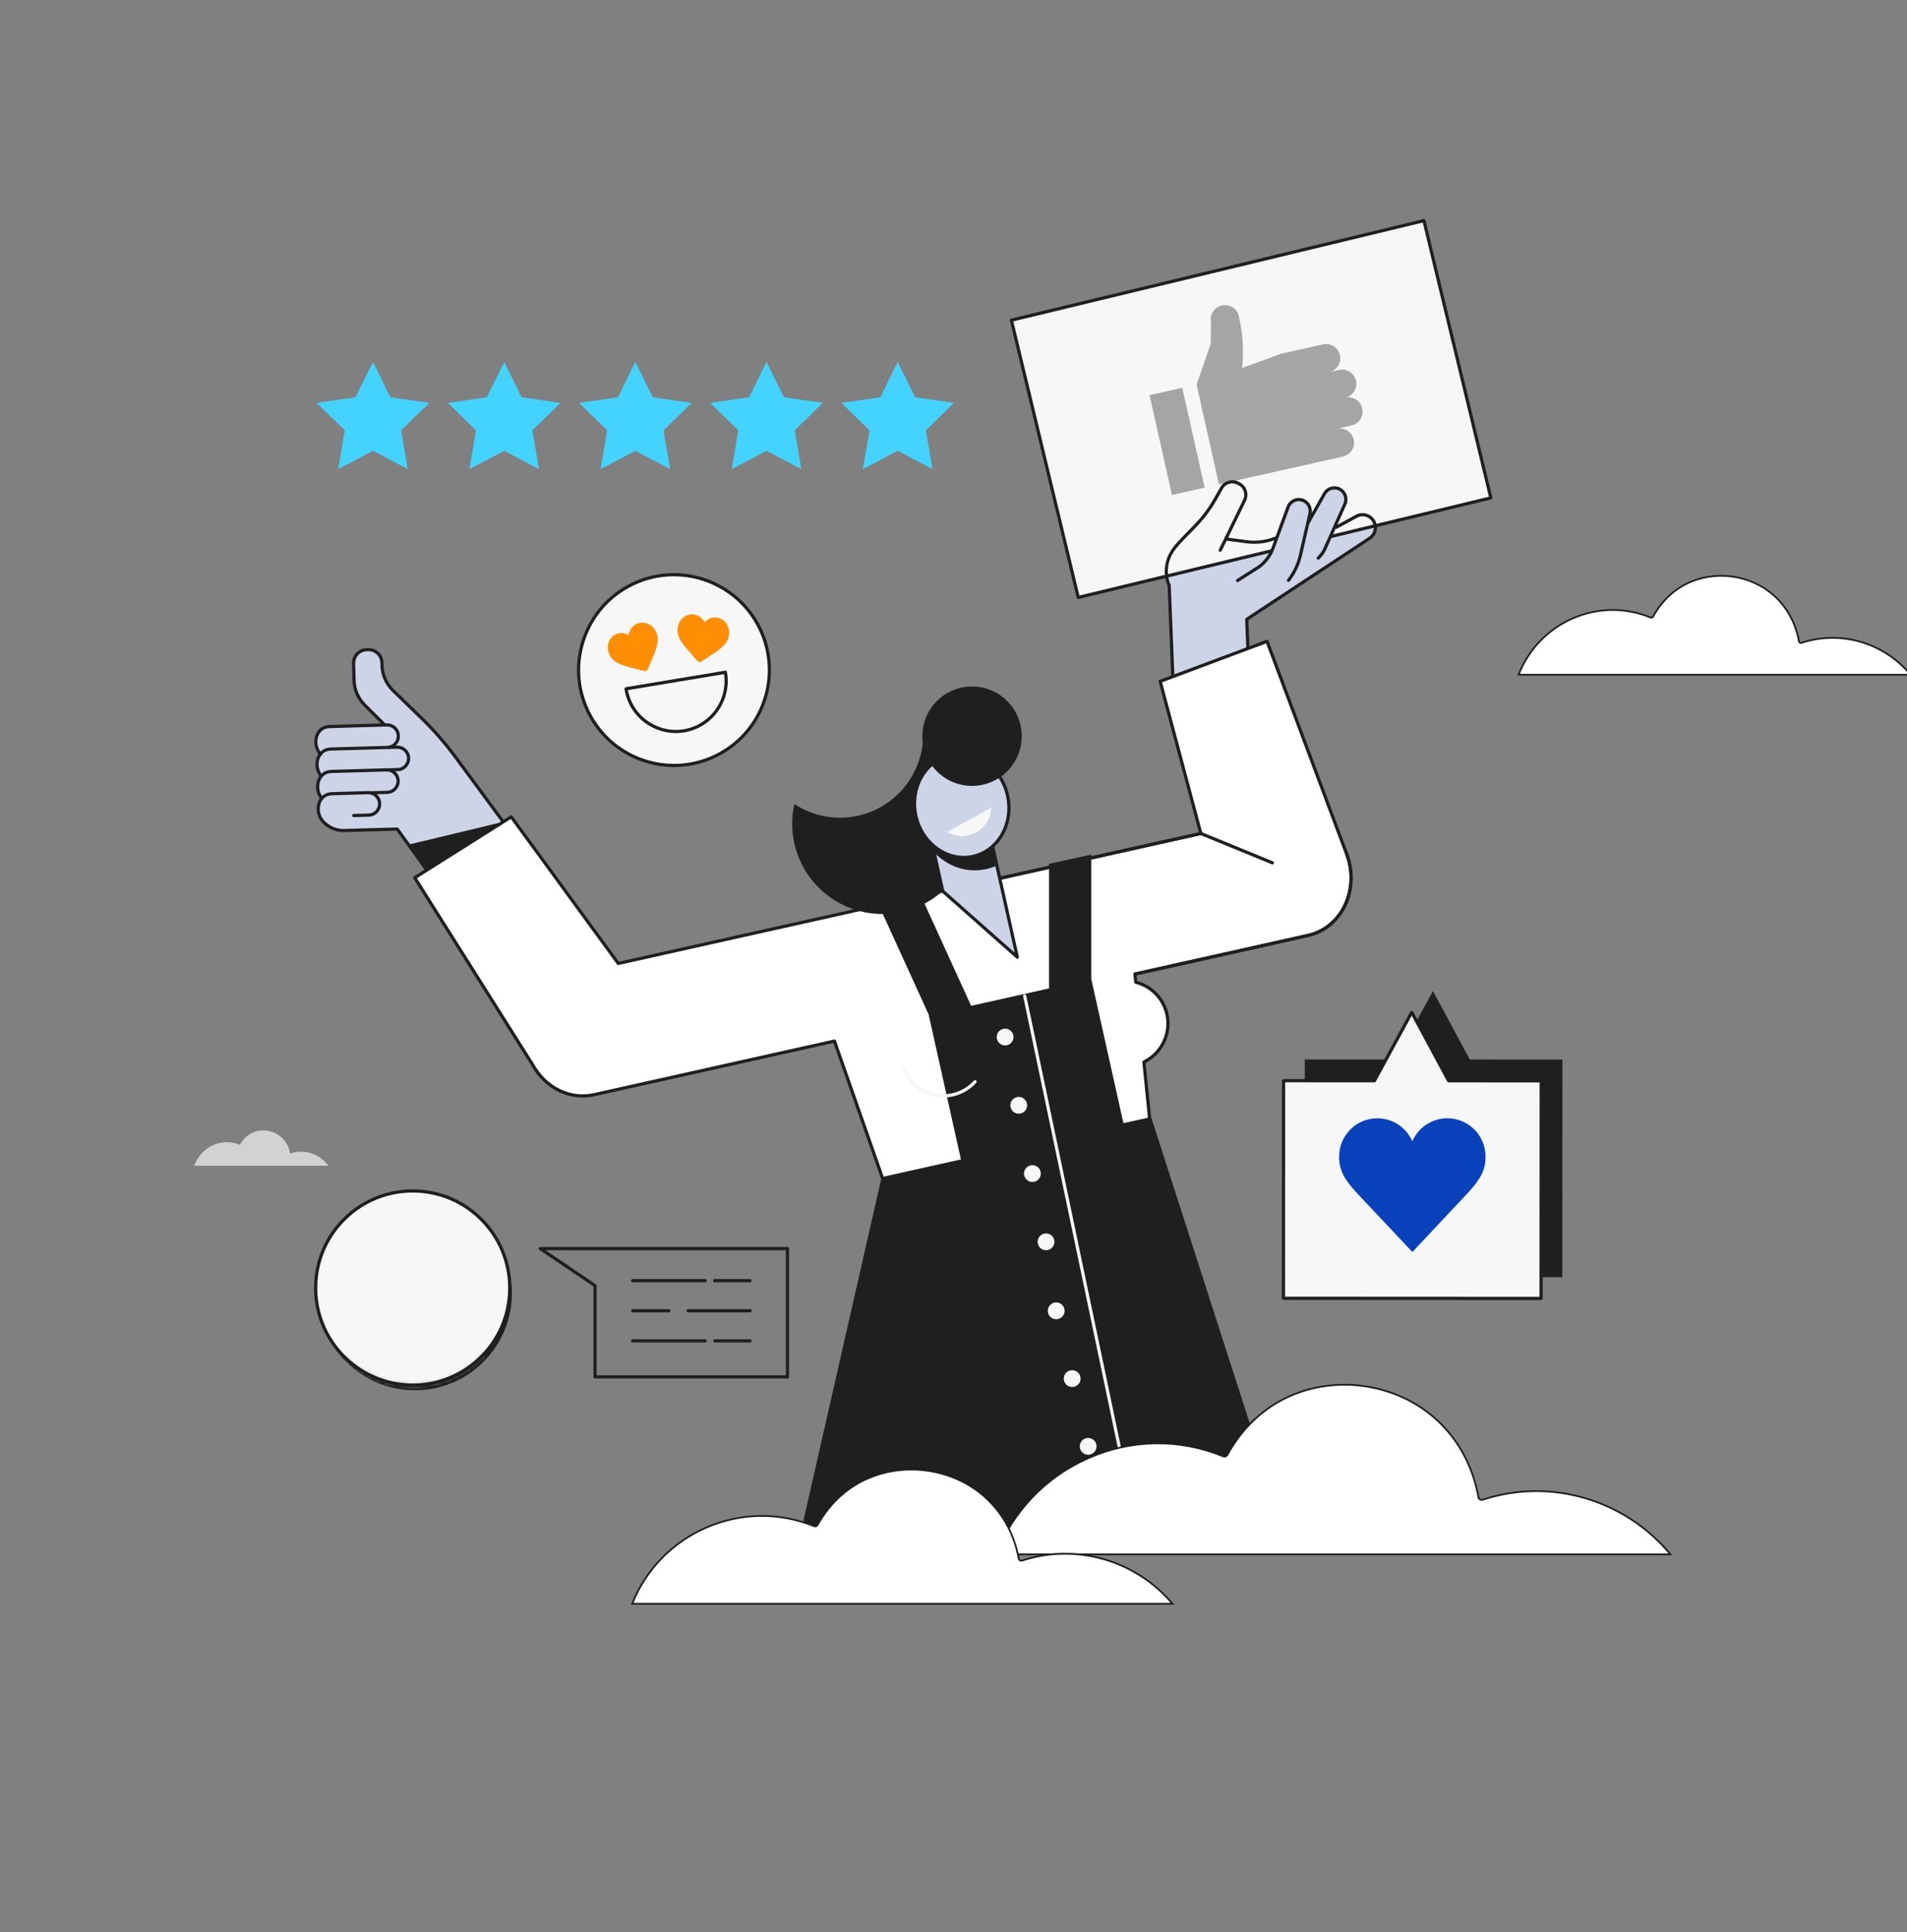 <svg xmlns="http://www.w3.org/2000/svg" width="540" height="547" viewBox="0 0 540 547" fill="none"><rect x="0" y="0" width="540" height="547" fill="#808080" stroke="none"/><g clip-path="url(#clip0_1235_47751)"><path d="M55 330C56.952 324.595 62.778 321.919 67.925 324.077C71.445 317.558 80.876 319.206 82.169 326.538C86.159 325.189 90.456 326.599 93 330H55Z" fill="#D2D2D2"></path><path d="M112.73 221.014C112.784 222.768 111.402 224.237 109.648 224.291L99.633 224.564L99.76 228.724L97.342 228.796C93.478 228.915 91.268 226.196 91.309 226.223C88.818 223.582 89.782 218.5 93.814 218.373L109.452 217.922C111.207 217.868 112.675 219.25 112.73 221.005V221.014Z" fill="#CED4E8"></path><path d="M107.497 227.469C107.552 229.224 106.17 230.692 104.415 230.746L99.801 230.874L99.928 235.033L97.51 235.106C93.646 235.224 91.436 232.506 91.477 232.533C88.986 229.892 89.95 224.809 93.982 224.682L104.22 224.378C105.974 224.323 107.443 225.705 107.497 227.46V227.469Z" fill="#CED4E8"></path><path d="M119.435 203.362L111.32 195.479C109.384 193.597 108.261 191.033 108.188 188.337L108.17 187.587C108.115 185.496 106.374 183.846 104.283 183.905L103.829 183.918C101.737 183.973 100.087 185.714 100.146 187.805L100.274 192.556C100.346 195.256 101.474 197.825 103.415 199.707L112.839 208.844L96.4 209.285L97.1 235.22L112.634 234.802L123.913 250.553L144.333 235.12L129.027 214.363C126.136 210.44 122.931 206.762 119.435 203.366V203.362Z" fill="#CED4E8"></path><path d="M115.702 239.088L123.908 250.549L144.328 235.115L142.514 232.651L115.702 239.088Z" fill="#1F1F20"></path><path d="M115.702 214.59C115.757 216.345 114.375 217.813 112.62 217.868L99.464 218.227L99.591 222.387L97.173 222.459C93.309 222.578 91.099 219.859 91.14 219.886C88.649 217.245 89.613 212.163 93.645 212.035L112.429 211.504C114.184 211.449 115.652 212.831 115.707 214.586L115.702 214.59Z" fill="#CED4E8"></path><path d="M112.992 208.28C113.047 210.034 111.665 211.503 109.91 211.557L99.127 211.853L99.254 216.012L96.836 216.085C92.972 216.203 90.763 213.485 90.803 213.512C88.312 210.871 89.276 205.788 93.308 205.661L109.719 205.193C111.474 205.138 112.942 206.52 112.997 208.275L112.992 208.28Z" fill="#CED4E8"></path><path d="M90.799 213.972C90.677 213.972 90.558 213.922 90.468 213.831C89.017 212.295 88.572 209.858 89.376 207.903C90.058 206.253 91.486 205.271 93.286 205.216L109.511 204.753C111.515 204.712 113.197 206.271 113.257 208.276C113.316 210.122 111.979 211.717 110.156 211.985C109.911 212.022 109.679 211.849 109.638 211.604C109.602 211.354 109.774 211.126 110.02 211.09C111.388 210.89 112.388 209.69 112.343 208.308C112.297 206.803 111.038 205.607 109.533 205.666L93.309 206.13C91.354 206.189 90.531 207.489 90.213 208.258C89.536 209.89 89.913 211.931 91.122 213.213C91.295 213.395 91.286 213.686 91.104 213.854C91.018 213.936 90.904 213.977 90.79 213.977L90.799 213.972Z" fill="#1F1F20"></path><path d="M90.927 220.109C90.795 220.109 90.668 220.054 90.577 219.945C89.254 218.34 88.931 216.004 89.781 214.126C90.486 212.567 91.886 211.64 93.627 211.585L112.411 211.053C114.407 210.999 116.098 212.571 116.157 214.576C116.216 216.522 114.748 218.163 112.807 218.313L109.461 218.404C109.211 218.422 109.002 218.213 108.993 217.963C108.983 217.713 109.183 217.504 109.434 217.495L112.757 217.404C114.184 217.29 115.289 216.058 115.243 214.604C115.198 213.099 113.939 211.931 112.434 211.962L93.65 212.494C92.254 212.535 91.172 213.249 90.609 214.499C89.913 216.04 90.186 218.04 91.277 219.363C91.436 219.559 91.409 219.845 91.213 220.004C91.127 220.072 91.027 220.109 90.922 220.109H90.927Z" fill="#1F1F20"></path><path d="M91.104 226.455C90.972 226.455 90.845 226.401 90.754 226.291C89.427 224.687 89.104 222.346 89.954 220.473C90.659 218.913 92.059 217.986 93.8 217.931L109.438 217.481C111.434 217.422 113.125 219 113.184 221.004C113.216 221.977 112.866 222.9 112.197 223.609C111.534 224.319 110.629 224.723 109.661 224.755L104.91 224.887C104.66 224.887 104.451 224.696 104.442 224.446C104.433 224.196 104.633 223.987 104.883 223.978L109.633 223.846C110.361 223.823 111.038 223.518 111.534 222.987C112.034 222.455 112.297 221.764 112.275 221.036C112.229 219.532 110.979 218.359 109.465 218.395L93.827 218.845C92.431 218.886 91.35 219.6 90.781 220.85C90.086 222.391 90.363 224.396 91.454 225.719C91.613 225.914 91.586 226.201 91.395 226.36C91.309 226.428 91.209 226.464 91.104 226.464V226.455Z" fill="#1F1F20"></path><path d="M123.908 251.003C123.767 251.003 123.626 250.935 123.54 250.812L112.27 235.147L97.523 235.561C93.927 235.665 91.654 233.479 91.15 232.842H91.145C89.695 231.31 89.25 228.874 90.054 226.919C90.736 225.269 92.164 224.287 93.964 224.232L104.201 223.928C105.17 223.9 106.097 224.246 106.806 224.914C107.515 225.578 107.92 226.482 107.952 227.451C107.984 228.424 107.634 229.346 106.965 230.056C106.302 230.765 105.397 231.169 104.429 231.201L100.146 231.319C99.901 231.333 99.687 231.128 99.678 230.878C99.669 230.628 99.869 230.419 100.119 230.41L104.397 230.292C105.124 230.269 105.802 229.965 106.297 229.433C106.797 228.901 107.061 228.21 107.038 227.478C107.015 226.751 106.711 226.073 106.179 225.573C105.647 225.073 104.947 224.8 104.229 224.837L93.987 225.141C92.032 225.2 91.209 226.501 90.891 227.269C90.213 228.901 90.591 230.942 91.8 232.224C91.818 232.242 91.832 232.26 91.845 232.279C91.982 232.438 94.05 234.779 97.492 234.656L112.48 234.233C112.63 234.229 112.775 234.301 112.861 234.424L124.017 249.935L144.815 236.547L128.65 214.626C125.786 210.735 122.572 207.053 119.108 203.689L110.993 195.806C108.961 193.833 107.797 191.183 107.724 188.351L107.706 187.601C107.656 185.764 106.138 184.309 104.283 184.359L103.829 184.373C102.938 184.396 102.11 184.764 101.496 185.414C100.883 186.06 100.56 186.905 100.583 187.796L100.71 192.547C100.778 195.142 101.847 197.57 103.71 199.384L109.12 204.753C109.297 204.93 109.302 205.216 109.12 205.394C108.943 205.571 108.656 205.571 108.479 205.394L103.069 200.029C101.037 198.056 99.869 195.406 99.796 192.569L99.669 187.819C99.637 186.687 100.051 185.609 100.828 184.787C101.606 183.964 102.66 183.496 103.792 183.464L104.247 183.45C105.374 183.427 106.456 183.832 107.279 184.609C108.102 185.387 108.57 186.441 108.602 187.573L108.62 188.323C108.688 190.919 109.752 193.342 111.616 195.151L119.73 203.034C123.231 206.435 126.477 210.153 129.372 214.085L145.824 236.397C145.897 236.497 145.929 236.624 145.906 236.747C145.883 236.87 145.811 236.979 145.706 237.047L124.135 250.931C124.058 250.981 123.976 251.003 123.89 251.003H123.908Z" fill="#1F1F20"></path><path d="M382.574 248.526C382.574 256.304 377.705 263.182 370.418 264.805L321.381 275.743L321.612 278.043C326.845 279.366 330.723 284.107 330.723 289.758C330.723 294.54 327.945 298.677 323.913 300.637L325.695 318.171L250.413 334.959L236.293 294.718L168.181 309.906C161.298 311.438 154.339 307.815 150.806 301.396L117.43 248.476L144.76 231.238L175.064 272.733L224.697 261.664L247.113 256.663L362.849 230.856C371.295 228.974 379.837 234.861 382.047 244.094C382.401 245.585 382.574 247.071 382.574 248.526Z" fill="white"></path><path d="M250.414 335.413C250.223 335.413 250.05 335.295 249.986 335.109L235.998 295.249L168.281 310.351C161.322 311.901 154.139 308.392 150.411 301.618L117.048 248.721C116.916 248.508 116.98 248.23 117.189 248.094L144.52 230.856C144.72 230.728 144.988 230.778 145.129 230.974L175.255 272.229L362.749 230.415C371.382 228.487 380.238 234.579 382.488 243.989C382.847 245.494 383.029 247.021 383.029 248.526C383.029 256.731 377.883 263.609 370.518 265.251L321.876 276.102L322.036 277.688C327.436 279.198 331.178 284.121 331.178 289.762C331.178 294.427 328.527 298.768 324.399 300.905L326.15 318.125C326.172 318.352 326.022 318.566 325.795 318.616L250.514 335.404C250.482 335.413 250.445 335.413 250.414 335.413ZM236.294 294.263C236.485 294.263 236.658 294.381 236.721 294.568L250.709 334.427L325.204 317.816L323.463 300.682C323.445 300.491 323.545 300.309 323.718 300.227C327.7 298.295 330.273 294.186 330.273 289.758C330.273 284.425 326.668 279.789 321.508 278.484C321.322 278.438 321.185 278.279 321.167 278.088L320.935 275.788C320.913 275.561 321.063 275.347 321.29 275.297L370.328 264.36C377.274 262.814 382.129 256.299 382.129 248.521C382.129 247.085 381.956 245.63 381.615 244.194C379.479 235.265 371.109 229.478 362.958 231.292L247.222 257.1L175.173 273.17C174.996 273.211 174.814 273.142 174.705 272.992L144.651 231.838L118.067 248.608L151.202 301.141C154.748 307.583 161.531 310.915 168.095 309.451L236.207 294.263C236.239 294.254 236.276 294.254 236.307 294.254L236.294 294.263Z" fill="#1F1F20"></path><path d="M321.381 276.192C321.172 276.192 320.986 276.047 320.94 275.838C320.886 275.592 321.04 275.351 321.286 275.297L370.323 264.359C374.115 263.514 377.392 261.15 379.547 257.699C381.979 253.803 382.734 248.88 381.611 244.193C379.474 235.265 371.101 229.478 362.954 231.296L275.585 250.78C275.34 250.835 275.099 250.68 275.044 250.435C274.99 250.189 275.144 249.948 275.39 249.894L362.759 230.41C371.392 228.482 380.247 234.574 382.498 243.984C383.675 248.907 382.884 254.081 380.32 258.181C378.038 261.836 374.556 264.346 370.523 265.246L321.486 276.183C321.454 276.192 321.418 276.192 321.386 276.192H321.381Z" fill="#1F1F20"></path><path d="M250.018 333.6L325.636 316.739L364.718 438.043L226.016 439.044L250.018 333.6Z" fill="#1F1F20"></path><path d="M226.138 438.971C226.106 438.971 226.07 438.971 226.038 438.957C225.793 438.903 225.638 438.657 225.697 438.412L249.582 333.495C249.623 333.322 249.755 333.19 249.927 333.154L325.545 316.293C325.772 316.243 326.004 316.375 326.077 316.598L365.159 437.907C365.236 438.148 365.104 438.403 364.863 438.48C364.627 438.557 364.368 438.425 364.29 438.184L325.336 317.27L250.405 333.981L226.584 438.616C226.534 438.825 226.347 438.971 226.143 438.971H226.138Z" fill="#1F1F20"></path><path d="M309.018 277.134L263.002 287.395L274.499 338.957L320.516 328.697L309.018 277.134Z" fill="#1F1F20"></path><path d="M322.967 438.798C322.758 438.798 322.567 438.652 322.522 438.438L289.713 282.002C289.663 281.757 289.818 281.516 290.064 281.466C290.309 281.416 290.55 281.57 290.6 281.816L323.408 438.252C323.458 438.497 323.304 438.738 323.058 438.788C323.026 438.793 322.995 438.798 322.963 438.798H322.967Z" fill="#F7F7F7"></path><path d="M284.613 295.949C285.926 295.949 286.99 294.885 286.99 293.572C286.99 292.259 285.926 291.194 284.613 291.194C283.3 291.194 282.235 292.259 282.235 293.572C282.235 294.885 283.3 295.949 284.613 295.949Z" fill="#F7F7F7"></path><path d="M288.477 315.27C289.79 315.27 290.855 314.205 290.855 312.892C290.855 311.579 289.79 310.515 288.477 310.515C287.164 310.515 286.1 311.579 286.1 312.892C286.1 314.205 287.164 315.27 288.477 315.27Z" fill="#F7F7F7"></path><path d="M292.341 334.595C293.654 334.595 294.719 333.53 294.719 332.217C294.719 330.904 293.654 329.84 292.341 329.84C291.028 329.84 289.964 330.904 289.964 332.217C289.964 333.53 291.028 334.595 292.341 334.595Z" fill="#F7F7F7"></path><path d="M296.205 353.915C297.518 353.915 298.582 352.851 298.582 351.537C298.582 350.224 297.518 349.16 296.205 349.16C294.892 349.16 293.827 350.224 293.827 351.537C293.827 352.851 294.892 353.915 296.205 353.915Z" fill="#F7F7F7"></path><path d="M301.461 370.994C301.506 372.308 300.479 373.408 299.165 373.454C297.851 373.499 296.751 372.472 296.706 371.158C296.66 369.844 297.687 368.744 299.001 368.698C300.315 368.653 301.415 369.68 301.461 370.994Z" fill="#F7F7F7"></path><path d="M305.983 390.174C306.029 391.488 305.001 392.588 303.687 392.633C302.374 392.679 301.273 391.651 301.228 390.338C301.183 389.024 302.21 387.924 303.524 387.878C304.838 387.833 305.938 388.86 305.983 390.174Z" fill="#F7F7F7"></path><path d="M310.507 409.354C310.552 410.667 309.525 411.767 308.211 411.813C306.897 411.858 305.797 410.831 305.751 409.517C305.706 408.203 306.733 407.103 308.047 407.058C309.361 407.012 310.461 408.04 310.507 409.354Z" fill="#F7F7F7"></path><path d="M315.03 428.533C315.075 429.846 314.048 430.946 312.734 430.992C311.42 431.037 310.32 430.01 310.275 428.696C310.229 427.382 311.257 426.282 312.571 426.237C313.884 426.191 314.985 427.219 315.03 428.533Z" fill="#F7F7F7"></path><path d="M309.015 281.039H297.055V244.525L309.015 241.92V281.039Z" fill="#1F1F20"></path><path d="M259.361 250.472L248.476 255.44L264.663 290.911L275.549 285.944L259.361 250.472Z" fill="#1F1F20"></path><path d="M267.116 310.669C262.065 310.669 257.533 307.664 255.564 303.014C255.464 302.782 255.574 302.514 255.805 302.418C256.037 302.323 256.305 302.427 256.401 302.659C258.224 306.973 262.433 309.76 267.116 309.76C270.407 309.76 273.562 308.355 275.762 305.905C275.93 305.719 276.217 305.705 276.403 305.873C276.59 306.041 276.603 306.328 276.44 306.514C274.062 309.155 270.666 310.669 267.116 310.669Z" fill="#F7F7F7"></path><path d="M332.31 196.779L331.073 165.73C331.073 165.73 328.355 160.32 332.81 154.838C333.842 153.565 336.197 151.137 338.21 149.114C340.497 146.81 342.47 144.214 344.075 141.391L345.916 138.159C346.843 136.536 348.884 135.927 350.544 136.786L350.898 136.968C352.58 137.836 353.267 139.891 352.435 141.595L347.089 152.579L352.962 153.365C355.972 153.77 359.036 153.324 361.809 152.088L373.105 147.301C374.983 146.505 377.16 147.219 378.206 148.969L378.383 149.269L384.184 146.105C385.92 145.228 388.043 145.873 388.998 147.569C389.939 149.233 389.425 151.342 387.83 152.392L353.035 175.327L353.858 195.929L332.31 196.788V196.779Z" fill="#CED4E8"></path><path d="M389.002 147.559C388.047 145.863 385.929 145.218 384.188 146.095L378.387 149.259L378.21 148.959C377.164 147.209 374.987 146.495 373.109 147.291L361.812 152.078C359.039 153.319 355.975 153.76 352.966 153.355L347.092 152.569L352.438 141.586C353.266 139.881 352.584 137.826 350.902 136.958L350.547 136.776C348.884 135.917 346.842 136.526 345.92 138.149L344.078 141.381C342.469 144.2 340.501 146.8 338.214 149.105C336.205 151.132 333.85 153.56 332.813 154.828C330.3 157.924 330.068 160.997 330.345 163.084L389.434 148.832C389.37 148.396 389.229 147.959 389.002 147.555V147.559Z" fill="#F7F7F7"></path><path d="M403.22 62.463L286.393 90.641L305.323 169.131L422.151 140.954L403.22 62.463Z" fill="#F7F7F7"></path><path d="M380.925 112.587C383.098 112.101 384.461 109.946 383.975 107.773C383.488 105.6 381.334 104.236 379.161 104.722L376.369 105.35C378.542 104.863 379.906 102.709 379.42 100.536C378.933 98.363 376.779 96.999 374.606 97.485L362.763 100.145L351.717 104.168C352.226 99.163 351.958 94.689 350.862 89.793L350.776 89.412C350.303 87.302 348.157 85.993 345.989 86.479C343.816 86.966 342.443 89.071 342.916 91.175L342.834 97.335L338.824 108.859L345.17 137.122L369.828 131.585L380.274 129.239C382.447 128.752 383.811 126.598 383.325 124.425C382.838 122.252 380.684 120.888 378.511 121.374L382.697 120.433C384.87 119.947 386.234 117.792 385.748 115.619C385.261 113.446 383.107 112.082 380.934 112.569L380.925 112.587Z" fill="#A5A5A6"></path><path d="M334.779 109.78L325.513 111.859L331.856 140.123L341.122 138.044L334.779 109.78Z" fill="#A5A5A6"></path><path d="M332.309 197.233C332.068 197.233 331.864 197.043 331.855 196.797L330.623 165.839C330.282 165.066 328.2 159.793 332.459 154.551C333.527 153.233 336 150.692 337.887 148.792C340.142 146.519 342.092 143.955 343.679 141.163L345.52 137.931C346.57 136.09 348.866 135.404 350.752 136.381L351.107 136.563C352.993 137.536 353.775 139.881 352.843 141.791L347.77 152.206L353.021 152.91C355.948 153.301 358.921 152.874 361.622 151.665L372.927 146.873C374.978 146.005 377.373 146.769 378.546 148.651L383.965 145.696C385.938 144.7 388.316 145.423 389.393 147.337C390.443 149.201 389.87 151.587 388.079 152.765L353.498 175.558L354.307 195.906C354.316 196.156 354.121 196.37 353.871 196.379L332.323 197.238C332.323 197.238 332.309 197.238 332.305 197.238L332.309 197.233ZM348.943 136.845C347.888 136.845 346.87 137.399 346.311 138.381L344.47 141.613C342.842 144.473 340.842 147.1 338.533 149.428C335.85 152.133 333.991 154.101 333.164 155.12C328.954 160.297 331.377 165.312 331.482 165.525C331.509 165.584 331.527 165.648 331.527 165.712L332.746 196.306L353.384 195.483L352.584 175.335C352.58 175.176 352.657 175.026 352.789 174.935L387.584 152.001C388.975 151.083 389.425 149.228 388.607 147.778C387.77 146.291 385.92 145.728 384.397 146.496L378.61 149.655C378.396 149.773 378.128 149.701 378.001 149.487L377.823 149.187C376.901 147.641 374.95 147 373.291 147.705L361.994 152.492C359.149 153.765 356.007 154.219 352.912 153.801L347.038 153.015C346.893 152.997 346.765 152.906 346.697 152.778C346.629 152.651 346.624 152.496 346.688 152.365L352.034 141.382C352.748 139.913 352.152 138.108 350.698 137.358L350.343 137.177C349.898 136.945 349.42 136.836 348.952 136.836L348.943 136.845Z" fill="#1F1F20"></path><path d="M305.324 169.58C305.12 169.58 304.933 169.439 304.883 169.23L285.949 90.739C285.89 90.493 286.04 90.248 286.286 90.189L403.108 62.013C403.354 61.954 403.599 62.104 403.658 62.349L422.592 140.84C422.62 140.958 422.602 141.081 422.538 141.186C422.474 141.29 422.374 141.363 422.256 141.39L305.429 169.571C305.393 169.58 305.356 169.584 305.32 169.584L305.324 169.58ZM286.94 90.971L305.661 168.575L421.606 140.608L402.881 63.004L286.936 90.971H286.94Z" fill="#1F1F20"></path><path d="M353.712 162.566L356.549 160.443C358.349 159.092 359.722 157.247 360.495 155.133L364.736 143.55C365.345 141.886 367.182 141.018 368.855 141.604C370.45 142.163 371.35 143.85 370.923 145.482L367.454 158.851C367.173 159.933 366.682 160.943 366 161.829L362.345 166.602L353.716 162.57L353.712 162.566Z" fill="#CED4E8"></path><path d="M361.026 156.687L364.172 155.06C366.172 154.023 367.831 152.432 368.945 150.473L375.041 139.749C375.919 138.208 377.869 137.653 379.424 138.508C380.906 139.322 381.515 141.135 380.824 142.677L375.191 155.287C374.737 156.305 374.082 157.224 373.264 157.983L368.868 162.083L361.021 156.678L361.026 156.687Z" fill="#CED4E8"></path><path d="M373.269 158.442C373.146 158.442 373.028 158.392 372.937 158.297C372.764 158.115 372.773 157.824 372.959 157.656C373.737 156.933 374.346 156.074 374.782 155.106L380.415 142.495C381.001 141.181 380.474 139.604 379.21 138.913C377.883 138.181 376.192 138.663 375.442 139.981L370.796 148.232C370.673 148.45 370.396 148.527 370.177 148.405C369.959 148.282 369.882 148.005 370.005 147.786L374.651 139.531C375.646 137.781 377.887 137.144 379.651 138.117C381.324 139.035 382.029 141.122 381.247 142.868L375.614 155.478C375.132 156.56 374.446 157.515 373.582 158.324C373.496 158.406 373.382 158.447 373.273 158.447L373.269 158.442Z" fill="#1F1F20"></path><path d="M350.425 164.802C350.275 164.802 350.129 164.729 350.043 164.593C349.906 164.379 349.97 164.102 350.179 163.965L356.303 160.056C358.012 158.774 359.321 157.01 360.067 154.973L364.308 143.39C364.999 141.504 367.108 140.508 369.004 141.167C370.809 141.799 371.845 143.74 371.363 145.591L368.663 157.315C368.058 159.929 366.872 162.433 365.222 164.552C365.067 164.752 364.781 164.788 364.585 164.634C364.385 164.479 364.349 164.193 364.504 163.997C366.072 161.979 367.204 159.601 367.777 157.11L370.481 145.377C370.845 143.972 370.063 142.504 368.704 142.031C367.272 141.531 365.685 142.281 365.163 143.704L360.921 155.287C360.117 157.492 358.694 159.397 356.821 160.806L350.67 164.734C350.593 164.784 350.511 164.806 350.425 164.806V164.802Z" fill="#1F1F20"></path><path d="M345.529 156.188C345.461 156.188 345.393 156.174 345.329 156.142C345.106 156.028 345.011 155.76 345.124 155.533L346.77 152.21C346.879 151.982 347.156 151.892 347.379 152.005C347.602 152.119 347.697 152.387 347.584 152.614L345.938 155.937C345.861 156.097 345.697 156.192 345.529 156.192V156.188Z" fill="#1F1F20"></path><path d="M381.324 241.752L344.62 253.081L328.522 192.874L358.79 181.545L381.324 241.752Z" fill="white"></path><path d="M381.324 242.207C381.138 242.207 380.965 242.093 380.897 241.911L358.521 182.131L329.068 193.155L340.474 235.824C340.538 236.065 340.397 236.315 340.151 236.379C339.91 236.447 339.66 236.301 339.596 236.056L328.082 192.987C328.022 192.76 328.141 192.528 328.363 192.446L358.626 181.118C358.74 181.077 358.862 181.081 358.971 181.131C359.081 181.181 359.167 181.272 359.208 181.386L381.742 241.593C381.829 241.829 381.71 242.088 381.474 242.179C381.42 242.198 381.37 242.207 381.315 242.207H381.324Z" fill="#1F1F20"></path><path d="M360.29 244.702C360.231 244.702 360.176 244.693 360.117 244.666L339.865 236.36C339.633 236.265 339.524 236.001 339.619 235.769C339.715 235.537 339.979 235.424 340.21 235.524L360.463 243.829C360.695 243.925 360.804 244.188 360.708 244.42C360.636 244.598 360.467 244.702 360.29 244.702Z" fill="#1F1F20"></path><path d="M261.306 210.271C260.315 220.104 253.164 228.637 242.99 230.906C236.512 232.351 230.071 230.974 224.929 227.596C224.134 231.151 224.088 234.933 224.929 238.725C228.002 252.513 241.672 261.196 255.46 258.122C269.248 255.049 277.931 241.38 274.858 227.592C273.112 219.768 267.957 213.59 261.302 210.271H261.306Z" fill="#1F1F20"></path><path d="M266.967 252.276L288.069 270.955L279.277 231.537L263.144 235.133L266.967 252.276Z" fill="#CED4E8"></path><path d="M288.069 271.41C287.96 271.41 287.851 271.369 287.769 271.297L266.667 252.617C266.594 252.554 266.544 252.467 266.526 252.376L262.703 235.233C262.675 235.115 262.698 234.992 262.762 234.892C262.825 234.792 262.93 234.72 263.048 234.692L279.182 231.092C279.427 231.037 279.668 231.192 279.723 231.438L288.515 270.856C288.556 271.047 288.474 271.247 288.301 271.347C288.228 271.388 288.151 271.41 288.069 271.41ZM267.376 252.035L287.319 269.687L278.932 232.083L263.685 235.483L267.376 252.035Z" fill="#1F1F20"></path><path d="M264.506 241.253L263.143 235.134L279.276 231.533L282.286 245.035C280.895 245.648 278.072 246.662 274.494 246.308C268.893 245.753 265.425 242.244 264.502 241.248L264.506 241.253Z" fill="#1F1F20"></path><path d="M275.528 242.435C282.695 240.836 287.074 233.118 285.307 225.196C283.541 217.273 276.298 212.147 269.131 213.745C261.963 215.343 257.584 223.061 259.351 230.984C261.117 238.906 268.36 244.033 275.528 242.435Z" fill="#CED4E8"></path><path d="M272.898 243.174C266.465 243.174 260.505 238.228 258.91 231.077C257.091 222.922 261.633 214.948 269.034 213.298C276.434 211.643 283.935 216.939 285.754 225.09C286.631 229.032 286.067 233.05 284.167 236.405C282.258 239.774 279.226 242.069 275.63 242.874C274.716 243.079 273.802 243.174 272.898 243.174ZM259.796 230.882C261.505 238.546 268.52 243.529 275.43 241.988C278.771 241.242 281.59 239.101 283.372 235.96C285.163 232.8 285.695 229.013 284.863 225.295C283.153 217.63 276.139 212.648 269.229 214.189C262.319 215.73 258.087 223.222 259.796 230.886V230.882Z" fill="#1F1F20"></path><path d="M268.166 235.548C269.675 236.416 271.466 236.834 273.33 236.611C277.485 236.116 280.558 232.661 280.713 228.61L268.166 235.548Z" fill="#F7F7F7"></path><path d="M285.197 218.351C290.692 212.857 290.692 203.948 285.197 198.453C279.703 192.959 270.794 192.959 265.299 198.453C259.805 203.948 259.805 212.857 265.299 218.351C270.794 223.846 279.703 223.846 285.197 218.351Z" fill="#1F1F20"></path><path d="M105.611 127.62L95.756 132.802L97.638 121.828L89.664 114.055L100.684 112.454L105.611 102.467L110.539 112.454L121.559 114.055L113.585 121.828L115.467 132.802L105.611 127.62Z" fill="#44D2FF"></path><path d="M142.761 127.62L132.905 132.802L134.787 121.828L126.813 114.055L137.833 112.454L142.761 102.467L147.689 112.454L158.708 114.055L150.734 121.828L152.616 132.802L142.761 127.62Z" fill="#44D2FF"></path><path d="M179.911 127.62L170.055 132.802L171.938 121.828L163.964 114.055L174.983 112.454L179.911 102.467L184.839 112.454L195.858 114.055L187.885 121.828L189.767 132.802L179.911 127.62Z" fill="#44D2FF"></path><path d="M217.06 127.62L207.2 132.802L209.082 121.828L201.108 114.055L212.128 112.454L217.06 102.467L221.988 112.454L233.008 114.055L225.034 121.828L226.916 132.802L217.06 127.62Z" fill="#44D2FF"></path><path d="M254.206 127.62L244.35 132.802L246.232 121.828L238.259 114.055L249.278 112.454L254.206 102.467L259.134 112.454L270.153 114.055L262.18 121.828L264.062 132.802L254.206 127.62Z" fill="#44D2FF"></path><path d="M136.906 385.513C147.638 374.781 147.638 357.381 136.906 346.649C126.174 335.918 108.775 335.918 98.043 346.649C87.311 357.381 87.311 374.781 98.043 385.513C108.775 396.244 126.174 396.244 136.906 385.513Z" fill="#1F1F20"></path><path d="M136.295 384.042C147.027 373.31 147.027 355.911 136.295 345.179C125.563 334.447 108.163 334.447 97.432 345.179C86.7 355.911 86.7 373.31 97.432 384.042C108.163 394.774 125.563 394.774 136.295 384.042Z" fill="#F7F7F7"></path><path d="M116.876 392.319C116.662 392.319 116.444 392.319 116.23 392.31C100.956 391.965 88.814 379.254 89.164 363.98C89.332 356.583 92.373 349.692 97.724 344.578C103.074 339.463 110.089 336.74 117.494 336.908C124.895 337.077 131.782 340.118 136.896 345.469C142.011 350.819 144.734 357.843 144.565 365.239C144.397 372.635 141.356 379.527 136.005 384.641C130.809 389.605 124.04 392.315 116.88 392.315L116.876 392.319ZM116.844 337.363C109.802 337.363 103.143 340.032 98.033 344.909C92.769 349.937 89.782 356.715 89.614 363.993C89.273 379.013 101.215 391.515 116.239 391.856C123.513 392.015 130.423 389.342 135.687 384.314C140.951 379.286 143.938 372.508 144.106 365.23C144.27 357.952 141.592 351.046 136.565 345.782C131.537 340.518 124.759 337.531 117.481 337.363C117.267 337.359 117.058 337.354 116.844 337.354V337.363Z" fill="#F7F7F7"></path><mask id="mask0_1235_47751" style="mask-type:luminance" maskUnits="userSpaceOnUse" x="89" y="336" width="56" height="57"><path d="M116.876 392.32C116.662 392.32 116.444 392.32 116.23 392.311C100.956 391.966 88.814 379.255 89.164 363.981C89.332 356.584 92.373 349.693 97.724 344.579C103.074 339.464 110.089 336.741 117.494 336.909C124.895 337.078 131.782 340.119 136.896 345.47C142.011 350.82 144.734 357.844 144.565 365.24C144.397 372.636 141.356 379.528 136.005 384.642C130.809 389.606 124.04 392.316 116.88 392.316L116.876 392.32ZM116.844 337.364C109.802 337.364 103.143 340.033 98.033 344.91C92.769 349.938 89.782 356.716 89.614 363.994C89.273 379.014 101.215 391.516 116.239 391.857C123.513 392.016 130.423 389.343 135.687 384.315C140.951 379.287 143.938 372.509 144.106 365.231C144.27 357.953 141.592 351.047 136.565 345.783C131.537 340.519 124.759 337.532 117.481 337.364C117.267 337.36 117.058 337.355 116.844 337.355V337.364Z" fill="white"></path></mask><g mask="url(#mask0_1235_47751)"><path d="M117.194 368.83L118.476 368.857C127.94 369.071 135.896 376.026 137.382 385.373L138.76 394.06L95.782 393.083L97.555 384.464C99.465 375.19 107.729 368.607 117.194 368.825V368.83Z" fill="#A5A5A6"></path><path d="M124.786 370.071C122.713 369.335 120.485 368.903 118.167 368.848L117.512 368.835C115.044 368.78 112.662 369.153 110.443 369.88C111.334 372.94 114.121 375.204 117.476 375.281C120.881 375.358 123.795 373.154 124.786 370.071Z" fill="#CED4E8"></path><path d="M117.64 375.74C117.58 375.74 117.521 375.74 117.462 375.74C113.98 375.663 110.98 373.358 110.002 370.012C109.934 369.776 110.066 369.53 110.298 369.453C112.63 368.689 115.057 368.326 117.521 368.385L118.171 368.399C120.481 368.453 122.754 368.871 124.936 369.649C125.168 369.73 125.29 369.981 125.218 370.217C124.163 373.495 121.067 375.745 117.644 375.745L117.64 375.74ZM111.012 370.176C111.998 372.908 114.544 374.758 117.48 374.827C120.413 374.895 123.127 373.072 124.199 370.353C122.245 369.703 120.213 369.353 118.149 369.308L117.499 369.294C115.294 369.249 113.116 369.54 111.012 370.181V370.176Z" fill="#1F1F20"></path><path d="M113.615 369.721L113.852 359.615L121.798 359.797L121.557 369.903L113.615 369.721Z" fill="#CED4E8"></path><path d="M121.562 370.357H121.553C121.303 370.353 121.103 370.144 121.107 369.894L121.335 360.243L114.297 360.083L114.066 369.739C114.061 369.989 113.852 370.185 113.602 370.185C113.352 370.18 113.152 369.971 113.156 369.721L113.397 359.615C113.402 359.365 113.615 359.174 113.861 359.17L121.807 359.352C121.93 359.352 122.044 359.406 122.126 359.492C122.207 359.579 122.253 359.697 122.253 359.815L122.012 369.921C122.007 370.166 121.803 370.366 121.557 370.366L121.562 370.357Z" fill="#1F1F20"></path><path d="M121.78 360.693L113.834 360.511L113.766 363.557C114.084 364.135 115.311 366.194 117.889 367.108C119.475 367.671 120.876 367.553 121.626 367.43L121.78 360.693Z" fill="#1F1F20"></path><path d="M123.122 357.652L116.812 355.942L110.343 357.274L110.588 346.559L123.312 346.846L123.122 357.652Z" fill="#1F1F20"></path><path d="M123.125 357.458C123.213 353.557 120.424 350.33 116.895 350.25C113.366 350.17 110.433 353.267 110.345 357.168C110.256 361.068 113.045 364.295 116.575 364.375C120.104 364.456 123.036 361.358 123.125 357.458Z" fill="#CED4E8"></path><path d="M116.712 364.852C116.662 364.852 116.616 364.852 116.566 364.852C112.793 364.766 109.797 361.325 109.893 357.179C109.938 355.178 110.688 353.315 112.002 351.924C113.33 350.523 115.066 349.787 116.907 349.814C120.68 349.901 123.676 353.342 123.581 357.488C123.535 359.488 122.785 361.352 121.471 362.743C120.18 364.107 118.494 364.852 116.712 364.852ZM116.762 350.723C115.23 350.723 113.78 351.369 112.661 352.546C111.502 353.769 110.838 355.424 110.802 357.197C110.72 360.843 113.316 363.866 116.589 363.939C118.162 363.979 119.667 363.325 120.812 362.116C121.972 360.893 122.631 359.238 122.672 357.465C122.753 353.819 120.158 350.796 116.885 350.719C116.844 350.719 116.803 350.719 116.762 350.719V350.723Z" fill="#1F1F20"></path><path d="M113.825 361.061C114.198 361.493 114.703 361.811 115.303 361.943C116.635 362.238 117.953 361.507 118.439 360.27L113.83 361.056L113.825 361.061Z" fill="#F7F7F7"></path></g><path d="M116.876 392.546C116.658 392.546 116.44 392.546 116.222 392.537C100.824 392.187 88.582 379.372 88.932 363.975C89.1 356.515 92.164 349.569 97.56 344.413C102.956 339.258 110.035 336.526 117.495 336.685C124.954 336.853 131.901 339.917 137.056 345.314C142.211 350.71 144.957 357.788 144.784 365.248C144.616 372.708 141.552 379.654 136.156 384.809C130.919 389.814 124.095 392.546 116.876 392.546ZM116.844 337.59C109.862 337.59 103.257 340.236 98.192 345.077C92.974 350.064 90.01 356.783 89.846 364.002C89.505 378.899 101.352 391.296 116.249 391.633C123.468 391.796 130.314 389.141 135.533 384.154C140.752 379.167 143.716 372.449 143.879 365.23C144.043 358.011 141.388 351.164 136.401 345.945C131.414 340.727 124.695 337.763 117.476 337.599C117.267 337.594 117.054 337.59 116.844 337.59Z" fill="#1F1F20"></path><path d="M222.988 390.228H168.491C168.241 390.228 168.037 390.023 168.037 389.773V364.175L152.735 353.833C152.571 353.719 152.499 353.515 152.553 353.324C152.612 353.133 152.789 353.001 152.989 353.001H222.988C223.239 353.001 223.443 353.206 223.443 353.456V389.773C223.443 390.023 223.239 390.228 222.988 390.228ZM168.946 389.319H222.534V353.91H154.476L168.746 363.557C168.869 363.643 168.946 363.784 168.946 363.934V389.319Z" fill="#1F1F20"></path><path d="M212.387 362.98H202.395C202.145 362.98 201.94 362.775 201.94 362.525C201.94 362.275 202.145 362.07 202.395 362.07H212.387C212.637 362.07 212.842 362.275 212.842 362.525C212.842 362.775 212.637 362.98 212.387 362.98Z" fill="#1F1F20"></path><path d="M199.681 362.98H179.142C178.892 362.98 178.688 362.775 178.688 362.525C178.688 362.275 178.892 362.07 179.142 362.07H199.681C199.931 362.07 200.135 362.275 200.135 362.525C200.135 362.775 199.931 362.98 199.681 362.98Z" fill="#1F1F20"></path><path d="M212.387 371.503H194.835C194.585 371.503 194.381 371.299 194.381 371.049C194.381 370.799 194.585 370.594 194.835 370.594H212.387C212.638 370.594 212.842 370.799 212.842 371.049C212.842 371.299 212.638 371.503 212.387 371.503Z" fill="#1F1F20"></path><path d="M189.411 371.503H179.142C178.892 371.503 178.688 371.299 178.688 371.049C178.688 370.799 178.892 370.594 179.142 370.594H189.411C189.661 370.594 189.866 370.799 189.866 371.049C189.866 371.299 189.661 371.503 189.411 371.503Z" fill="#1F1F20"></path><path d="M212.387 380.026H202.395C202.145 380.026 201.94 379.822 201.94 379.572C201.94 379.322 202.145 379.117 202.395 379.117H212.387C212.637 379.117 212.842 379.322 212.842 379.572C212.842 379.822 212.637 380.026 212.387 380.026Z" fill="#1F1F20"></path><path d="M199.681 380.026H179.142C178.892 380.026 178.688 379.822 178.688 379.572C178.688 379.322 178.892 379.117 179.142 379.117H199.681C199.931 379.117 200.135 379.322 200.135 379.572C200.135 379.822 199.931 380.026 199.681 380.026Z" fill="#1F1F20"></path><path d="M442.428 299.94L416.202 299.927L405.769 280.552L395.204 299.918L369.474 299.904L369.438 361.497L442.391 361.538L442.428 299.94Z" fill="#1F1F20"></path><path d="M436.417 305.965L410.196 305.951L399.763 286.576L389.198 305.937L363.463 305.924L363.432 367.522L436.386 367.558L436.417 305.965Z" fill="#F7F7F7"></path><path d="M436.386 368.012L363.432 367.971C363.182 367.971 362.978 367.767 362.978 367.517L363.009 305.923C363.009 305.805 363.059 305.687 363.141 305.6C363.228 305.514 363.341 305.469 363.464 305.469L388.926 305.482L399.364 286.357C399.445 286.212 399.595 286.121 399.764 286.121C399.932 286.121 400.082 286.212 400.164 286.362L410.469 305.496L436.422 305.509C436.672 305.509 436.877 305.714 436.877 305.964L436.845 367.558C436.845 367.676 436.795 367.794 436.713 367.88C436.627 367.967 436.513 368.012 436.391 368.012H436.386ZM363.887 367.067L435.931 367.103L435.963 306.419L410.197 306.405C410.028 306.405 409.874 306.314 409.797 306.164L399.759 287.53L389.594 306.155C389.512 306.3 389.362 306.391 389.194 306.391L363.919 306.378L363.887 367.062V367.067Z" fill="#1F1F20"></path><path d="M409.837 316.561C405.395 316.561 401.586 319.247 399.922 323.084C398.254 319.252 394.44 316.57 390.003 316.574C384.029 316.574 379.188 321.434 379.192 327.425C379.192 331.326 380.661 333.735 383.838 337.308L399.94 354.424L416.024 337.295C419.197 333.722 420.661 331.308 420.661 327.407C420.661 321.416 415.81 316.565 409.837 316.57V316.561Z" fill="#0841BA"></path><path d="M216.393 198.437C221.23 184.326 213.712 168.967 199.602 164.131C185.492 159.294 170.133 166.812 165.296 180.922C160.46 195.032 167.978 210.391 182.088 215.228C196.198 220.064 211.557 212.547 216.393 198.437Z" fill="#F7F7F7"></path><path d="M190.894 217.144C180.73 217.144 170.947 211.485 166.182 201.756C162.959 195.169 162.491 187.718 164.873 180.781C167.251 173.844 172.192 168.243 178.779 165.02C192.381 158.365 208.86 164.015 215.515 177.612C222.171 191.214 216.52 207.693 202.918 214.349C199.045 216.244 194.936 217.14 190.89 217.14L190.894 217.144ZM190.808 163.134C186.894 163.134 182.925 164.002 179.179 165.834C172.81 168.952 168.033 174.362 165.732 181.072C163.432 187.782 163.882 194.983 167.001 201.356C173.438 214.508 189.371 219.972 202.523 213.535C208.892 210.416 213.67 205.007 215.97 198.297C218.27 191.587 217.82 184.386 214.702 178.013C210.101 168.607 200.636 163.134 190.808 163.134Z" fill="#1F1F20"></path><path d="M193.453 174.835C194.312 174.117 195.408 173.808 196.531 173.958C197.372 174.072 198.104 174.444 198.713 175.063C199.017 175.376 199.286 175.74 199.508 176.158C199.831 175.817 200.181 175.535 200.558 175.313C201.304 174.881 202.109 174.717 202.95 174.831C204.073 174.985 205.045 175.576 205.691 176.499C206.327 177.413 206.591 178.577 206.436 179.777C206.273 181.013 205.668 182.082 204.527 183.141C203.509 184.086 202.1 185 200.468 186.055C199.913 186.414 199.281 186.823 198.622 187.259C198.449 187.373 198.24 187.423 198.031 187.396C197.822 187.369 197.635 187.264 197.499 187.109C196.976 186.514 196.476 185.95 196.031 185.45C194.731 183.995 193.608 182.741 192.867 181.554C192.039 180.227 191.73 179.036 191.894 177.799C192.053 176.599 192.608 175.549 193.458 174.835H193.453Z" fill="#FE8E04"></path><path d="M183.311 176.522C182.266 176.122 181.129 176.181 180.115 176.69C179.356 177.072 178.783 177.658 178.411 178.44C178.22 178.836 178.088 179.268 178.011 179.736C177.597 179.518 177.17 179.363 176.742 179.277C175.897 179.109 175.083 179.218 174.328 179.595C173.315 180.104 172.587 180.982 172.274 182.063C171.965 183.132 172.092 184.318 172.633 185.405C173.187 186.523 174.106 187.337 175.529 187.969C176.801 188.532 178.429 188.942 180.311 189.41C180.956 189.569 181.684 189.751 182.448 189.951C182.648 190.005 182.861 189.983 183.048 189.887C183.234 189.792 183.379 189.637 183.461 189.442C183.761 188.71 184.052 188.01 184.311 187.396C185.071 185.6 185.725 184.046 186.039 182.686C186.393 181.163 186.298 179.931 185.743 178.818C185.207 177.731 184.339 176.917 183.302 176.522H183.311Z" fill="#FE8E04"></path><path d="M177.279 194.987C178.757 204.465 189.008 209.834 197.645 205.606C203.496 202.742 206.496 196.41 205.41 190.3L177.279 194.987Z" fill="#F7F7F7"></path><path d="M191.381 207.53C189.053 207.53 186.73 206.966 184.576 205.843C180.38 203.656 177.557 199.724 176.829 195.055C176.793 194.81 176.957 194.578 177.202 194.537L205.333 189.85C205.578 189.805 205.81 189.973 205.855 190.218C207.001 196.646 203.705 203.143 197.845 206.011C195.781 207.02 193.581 207.525 191.381 207.525V207.53ZM177.807 195.36C178.593 199.542 181.193 203.056 184.998 205.038C188.931 207.089 193.468 207.148 197.45 205.202C202.814 202.574 205.887 196.715 205.037 190.828L177.807 195.364V195.36Z" fill="#1F1F20"></path><path d="M419.836 424.553C419.584 424.634 419.31 424.605 419.081 424.466C418.853 424.327 418.693 424.095 418.647 423.833C415.659 407.307 403.639 395.319 387.272 392.545C374.435 390.369 357.251 394.297 347.533 411.857C347.304 412.269 346.813 412.443 346.385 412.263C333.913 407.156 320.271 407.371 307.977 412.855C296.065 418.17 286.885 427.779 282 440H473C460.083 424.449 438.968 418.24 419.836 424.553Z" fill="white" stroke="#1F1F20" stroke-width="0.5" stroke-miterlimit="10"></path><path d="M289.413 441.771C289.211 441.835 288.992 441.812 288.809 441.702C288.626 441.592 288.498 441.408 288.461 441.201C286.068 428.118 276.439 418.627 263.328 416.431C253.045 414.709 239.279 417.819 231.495 431.72C231.312 432.046 230.918 432.184 230.575 432.041C220.585 427.999 209.657 428.169 199.809 432.51C190.267 436.718 182.913 444.325 179 454H332C321.653 441.688 304.739 436.773 289.413 441.771Z" fill="white" stroke="#1F1F20" stroke-width="0.5" stroke-miterlimit="10"></path><path d="M510.103 181.989C509.957 182.037 509.798 182.02 509.665 181.938C509.532 181.857 509.439 181.722 509.413 181.57C507.676 171.929 500.691 164.936 491.179 163.318C483.719 162.049 473.732 164.34 468.085 174.583C467.952 174.823 467.666 174.925 467.417 174.82C460.17 171.841 452.241 171.966 445.096 175.165C438.174 178.266 432.839 183.871 430 191H541C533.493 181.928 521.222 178.306 510.103 181.989Z" fill="white" stroke="#1F1F20" stroke-width="0.5" stroke-miterlimit="10"></path></g><defs><clipPath id="clip0_1235_47751"><rect width="540" height="547" fill="white"></rect></clipPath></defs></svg>